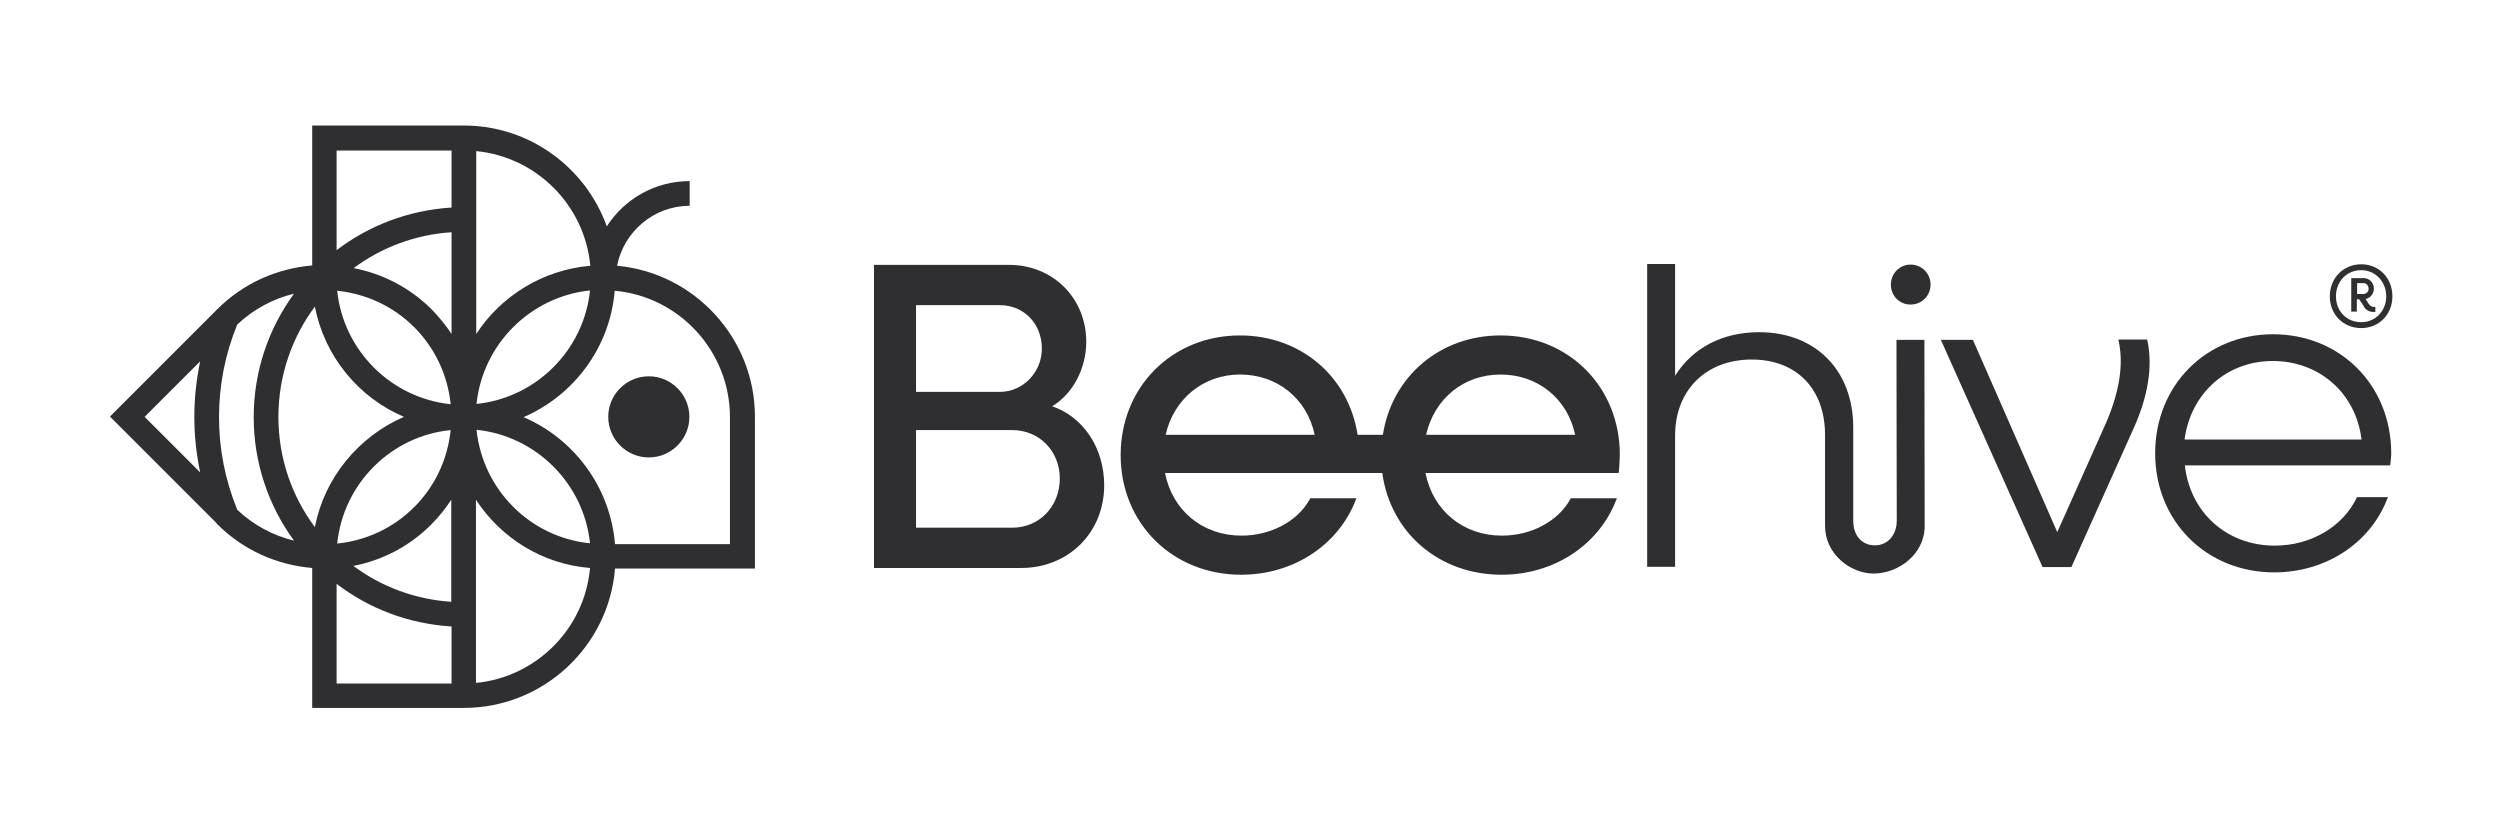 <svg xml:space="preserve" style="enable-background:new 0 0 850.4 283.5;" viewBox="0 0 850.4 283.5" y="0px" x="0px" xmlns:xlink="http://www.w3.org/1999/xlink" xmlns="http://www.w3.org/2000/svg" id="Capa_1" version="1.1">
<style type="text/css">
	.st0{fill:#2F2F32;}
</style>
<g>
	<g>
		<path d="M256.8,141.8c0-26.9-20.7-49-46.9-51.4c2.3-11.6,12.5-20.4,24.7-20.4v-8.4c-11.8,0-22.2,6.1-28.2,15.4
			c-7.1-19.9-26.2-34.3-48.6-34.3h-51.6v47.6c-11.8,1-23.3,5.9-32.3,14.9l0,0l-0.1,0c0,0.1-0.1,0.1-0.1,0.2l-36.3,36.3l36.3,36.3
			c0,0.1,0.1,0.2,0.1,0.3l0.1,0c9,9,20.5,13.9,32.3,14.9v47.6h51.6c27,0,49.3-20.9,51.4-47.4h47.6V141.8z M74.5,141.9
			c0-10.9,2.1-21.5,6.2-31.5c5.6-5.3,12.3-8.8,19.3-10.5c-8.6,11.8-13.7,26.3-13.7,42c0,15.7,5.1,30.2,13.7,42
			c-7-1.7-13.7-5.2-19.3-10.5C76.6,163.3,74.5,152.8,74.5,141.9z M137.4,141.8c-15.4,6.7-27,20.6-30.3,37.5
			c-7.8-10.5-12.4-23.4-12.4-37.5c0-14,4.6-27,12.4-37.5C110.4,121.2,121.9,135.2,137.4,141.8z M114.7,98.9
			c9.6,1,18.9,5.1,26.2,12.4c7.3,7.3,11.4,16.6,12.4,26.2C133,135.4,116.8,119.2,114.7,98.9z M153.3,146.3
			c-1,9.6-5.1,18.9-12.4,26.2s-16.6,11.4-26.2,12.4C116.8,164.5,133,148.3,153.3,146.3z M153.6,113.6c-1.9-2.9-4.2-5.7-6.7-8.3
			c-7.5-7.5-16.8-12.2-26.6-14.1c9.4-7,20.9-11.4,33.3-12.2V113.6z M146.8,178.3c2.6-2.6,4.8-5.4,6.7-8.3v34.7
			c-12.4-0.8-23.9-5.2-33.3-12.2C130,190.6,139.3,185.9,146.8,178.3z M200.8,90.4c-16.2,1.4-30.4,10.3-38.8,23.2V51.4
			C182.5,53.4,198.9,69.8,200.8,90.4z M200.7,98.8c-2.1,20.3-18.3,36.5-38.6,38.6C164.2,117.1,180.4,100.9,200.7,98.8z M153.6,51.2
			v19.4c-14.6,0.9-28.1,6.1-39.1,14.5V51.2H153.6z M49.2,141.8l18.9-18.9c-1.3,6.2-2,12.5-2,18.9c0,6.4,0.7,12.8,2,18.9L49.2,141.8z
			 M114.5,198.6c11,8.4,24.4,13.6,39.1,14.5v19.4h-39.1V198.6z M161.9,232.3V170c8.5,13,22.6,21.9,38.8,23.2
			C198.9,213.8,182.5,230.3,161.9,232.3z M162.1,146.2c20.3,2.1,36.5,18.3,38.6,38.6C180.4,182.8,164.2,166.6,162.1,146.2z
			 M248.4,185.1h-39.2c-1.6-19.4-13.9-35.8-31.1-43.2c17.1-7.4,29.4-23.7,31-43c22,2,39.2,20.6,39.2,43V185.1z" class="st0"></path>
		<path d="M220.7,128c-7.6,0-13.8,6.2-13.8,13.8c0,7.6,6.2,13.8,13.8,13.8c7.6,0,13.8-6.2,13.8-13.8
			C234.5,134.2,228.3,128,220.7,128z" class="st0"></path>
	</g>
	<g>
		<path d="M730.3,115.5h-9.7l0.1,0.6c1.7,7.7,0.3,17-4.2,27.5L699.8,181l-28.7-65.4h-10.9l34.6,77.3h9.8l21-46.8
			c5.1-11.2,6.7-21.3,4.9-30.1L730.3,115.5z" class="st0"></path>
		<path d="M773.2,113.7c-22.8,0-40.1,17.4-40.1,40.5s17.4,40.5,40.5,40.5c17.4,0,32.5-9.8,38.4-24.9l0.3-0.7h-10.6
			l-0.1,0.3c-4.7,9.8-15.6,16.2-27.8,16.2c-16.3,0-28.8-11.2-30.6-27.3H813l0.1-0.4c0.1-1,0.3-2.5,0.3-3.7
			C813.4,131.1,796.1,113.7,773.2,113.7z M803.3,149.5h-60.2c2.1-15.8,14.4-26.7,30-26.7C789,122.8,801.4,133.8,803.3,149.5z" class="st0"></path>
		<path d="M645.1,115.6l0.1,61.5c0,4.9-3.1,8.4-7.4,8.4c-4.5,0-7.4-3.3-7.4-8.4v-31.7c0-19.4-12.8-32.4-32-32.4
			c-12.5,0-22.6,5.3-28.6,14.8v-38h-9.5v103h9.5v-44.6c0-15.5,10.5-25.9,26.1-25.9c15.2,0,24.9,10,24.9,25.6v31
			c0,9.6,8.7,16.2,16.5,16.2c8.4,0,17.4-6.5,17.4-16.2l-0.1-63.3H645.1z" class="st0"></path>
		<path d="M649.9,90c-3.7,0-6.7,3-6.7,6.8c0,3.8,2.9,6.8,6.7,6.8c3.8,0,6.8-3,6.8-6.8C656.7,93,653.7,90,649.9,90z" class="st0"></path>
		<path d="M357.9,138.2c7-4.2,11.6-12.8,11.6-21.9c0-14.9-11.3-26.2-26.3-26.2h-45.9v103.1h50.1
			c16.1,0,28.2-12.1,28.2-28.1C375.6,152.4,368.5,141.8,357.9,138.2z M340.1,133.3h-28.5v-29.5h28.5c8.2,0,14.3,6.3,14.3,14.8
			C354.4,126.6,348,133.3,340.1,133.3z M311.6,146.3h32.7c9.2,0,16.2,7.1,16.2,16.5c0,9.5-7,16.7-16.2,16.7h-32.7V146.3z" class="st0"></path>
		<path d="M510.4,114.1c-20.5,0-36.9,13.9-40,33.8h-8.6c-3.1-20-19.5-33.8-40-33.8c-23.1,0-40.6,17.5-40.6,40.7
			s17.6,40.7,41,40.7c17.5,0,32.7-9.8,38.8-25l0.4-1h-15.7l-0.2,0.4c-4.2,7.5-13.3,12.3-23.2,12.3c-13.2,0-23.5-8.5-26-21.3h73.9
			c2.8,20.4,19.4,34.6,40.6,34.6c17.5,0,32.7-9.8,38.8-25l0.4-1h-15.7l-0.2,0.4c-4.2,7.5-13.3,12.3-23.2,12.3
			c-13.2,0-23.5-8.5-26-21.3h65.7l0.1-0.7c0.1-1.5,0.3-3.9,0.3-5.5C551,131.6,533.6,114.1,510.4,114.1z M510.4,127.4
			c12.7,0,22.8,8.2,25.4,20.5h-50.7C487.9,135.6,497.9,127.4,510.4,127.4z M421.8,127.4c12.7,0,22.8,8.2,25.4,20.5h-50.7
			C399.3,135.6,409.4,127.4,421.8,127.4z" class="st0"></path>
		<g>
			<g>
				<g>
					<path d="M792.5,100.8c0-6.2,4.6-10.9,10.7-10.9c6.1,0,10.6,4.7,10.6,10.9c0,6.2-4.6,10.8-10.6,10.8
						C797,111.6,792.5,106.9,792.5,100.8z M811.7,100.8c0-5-3.7-8.9-8.5-8.9c-4.9,0-8.6,3.8-8.6,8.9s3.7,8.8,8.6,8.8
						C808,109.6,811.7,105.8,811.7,100.8z M799.9,94.6h4.1c2,0,3.5,1.6,3.5,3.6c0,1.7-1.2,3.2-2.8,3.5l1,1.6
						c0.5,0.7,1.1,1.1,1.8,1.1h0.5v1.7h-0.8c-1.4,0-2.7-0.8-3.3-2.2l-1.4-2.1h-0.8v4.2h-1.9V94.6z M801.8,96.3v3.7h2.1
						c1,0,1.8-0.7,1.8-1.8c0-1.1-0.8-1.9-1.8-1.9H801.8z" class="st0"></path>
				</g>
			</g>
		</g>
	</g>
</g>
</svg>
